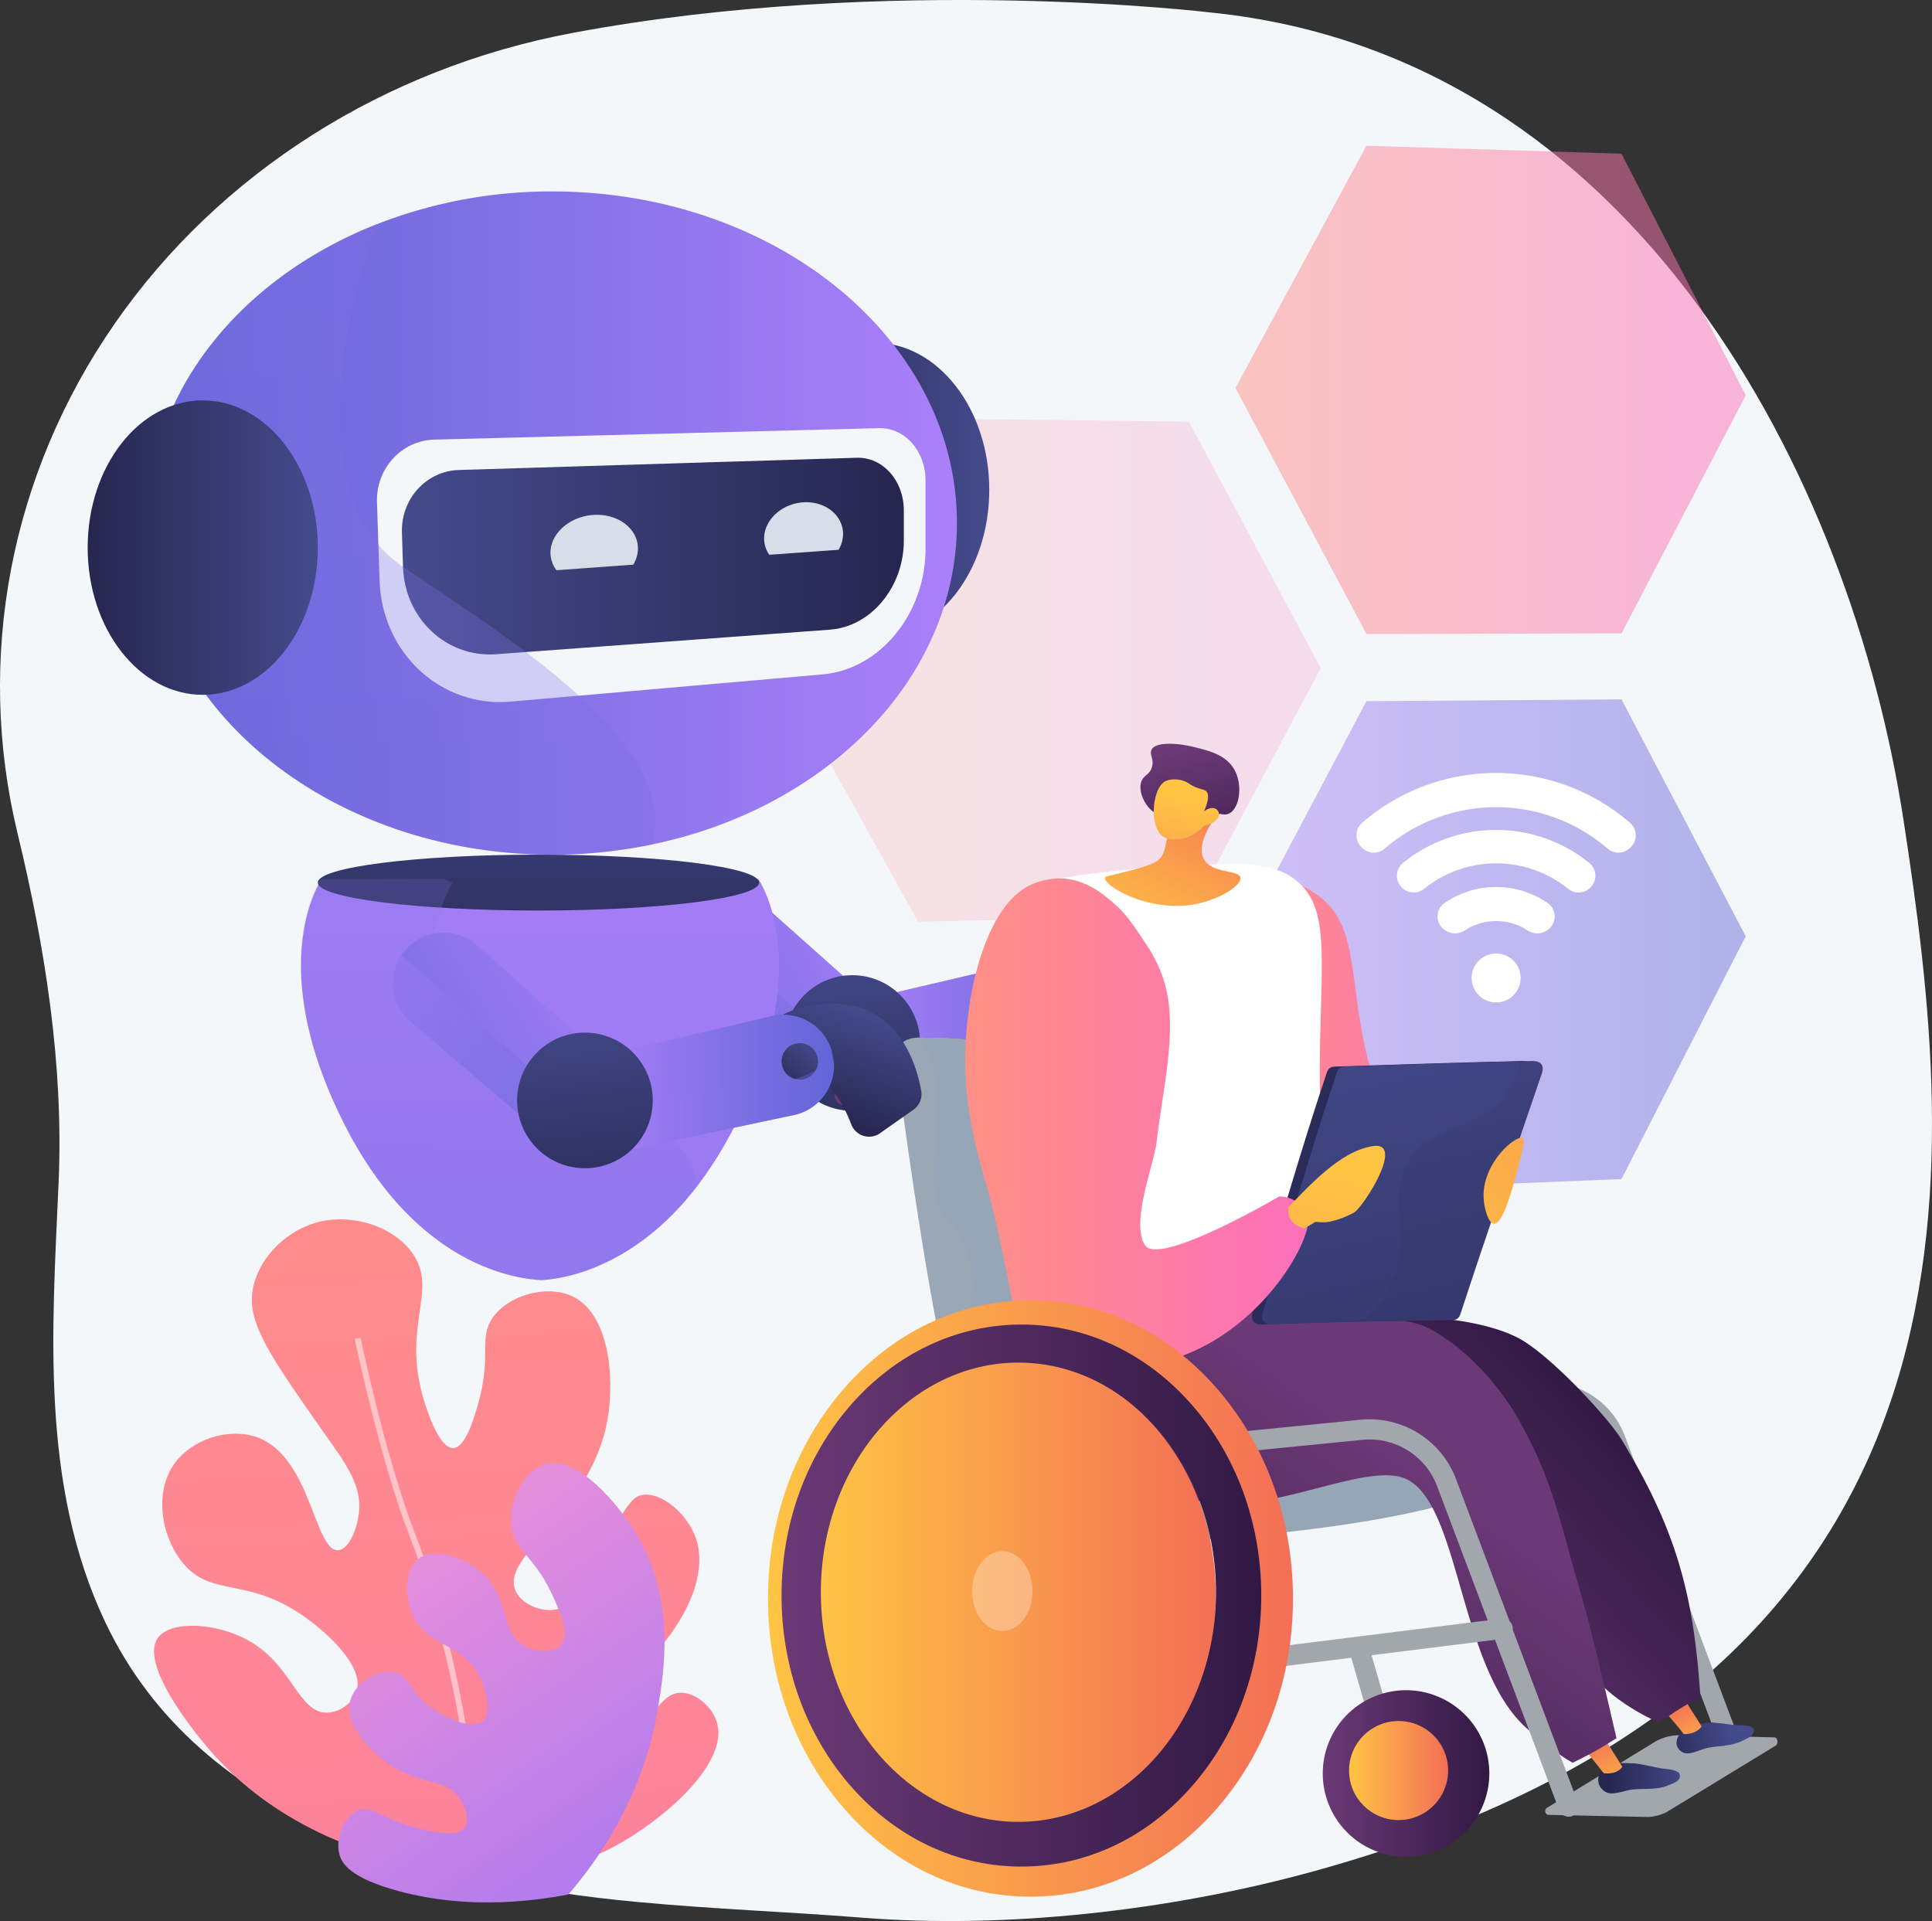 <svg xmlns="http://www.w3.org/2000/svg" xmlns:xlink="http://www.w3.org/1999/xlink" viewBox="0 0 818.7 814.13"><rect x="0" y="0" width="818.7" height="814.13" fill="#333333" stroke="none"/><defs><style>.cls-1{fill:none;}.cls-2{isolation:isolate;}.cls-3{fill:#f4f7fa;}.cls-16,.cls-4{opacity:0.2;}.cls-4{fill:url(#linear-gradient);}.cls-5{opacity:0.47;fill:url(#linear-gradient-2);}.cls-10,.cls-12,.cls-16,.cls-21,.cls-30,.cls-44,.cls-46,.cls-5,.cls-58,.cls-60{mix-blend-mode:multiply;}.cls-6,.cls-63{opacity:0.5;}.cls-6{fill:url(#linear-gradient-3);}.cls-7{fill:url(#linear-gradient-4);}.cls-8{fill:url(#linear-gradient-5);}.cls-9{fill:url(#linear-gradient-6);}.cls-10,.cls-12,.cls-58,.cls-60{opacity:0.4;}.cls-10{fill:url(#linear-gradient-7);}.cls-11{fill:url(#linear-gradient-8);}.cls-12{fill:url(#linear-gradient-9);}.cls-13{fill:url(#linear-gradient-10);}.cls-14{fill:url(#linear-gradient-11);}.cls-15{fill:url(#linear-gradient-12);}.cls-16{fill:url(#linear-gradient-13);}.cls-17{fill:url(#linear-gradient-14);}.cls-18{fill:url(#linear-gradient-15);}.cls-19{fill:url(#linear-gradient-16);}.cls-20{fill:#d8dee8;}.cls-21,.cls-30,.cls-52{opacity:0.3;}.cls-21{fill:url(#linear-gradient-17);}.cls-22{fill:url(#linear-gradient-18);}.cls-23{fill:url(#linear-gradient-19);}.cls-24{fill:url(#linear-gradient-20);}.cls-25,.cls-30{fill:#a2a7ae;}.cls-26{clip-path:url(#clip-path);}.cls-27{fill:url(#linear-gradient-21);}.cls-28{fill:url(#linear-gradient-22);}.cls-29{fill:#97a6b7;}.cls-31,.cls-52{fill:#fff;}.cls-32{fill:url(#linear-gradient-23);}.cls-33{fill:url(#linear-gradient-24);}.cls-34{fill:url(#linear-gradient-25);}.cls-35{fill:url(#linear-gradient-26);}.cls-36{fill:url(#linear-gradient-27);}.cls-37{fill:url(#linear-gradient-28);}.cls-38{fill:url(#linear-gradient-29);}.cls-39{fill:url(#linear-gradient-30);}.cls-40{fill:url(#linear-gradient-31);}.cls-41{fill:url(#linear-gradient-32);}.cls-42{fill:url(#linear-gradient-33);}.cls-43{fill:url(#linear-gradient-34);}.cls-44,.cls-46{opacity:0.1;}.cls-44{fill:url(#linear-gradient-35);}.cls-45{fill:url(#linear-gradient-36);}.cls-46{fill:url(#linear-gradient-37);}.cls-47{fill:url(#linear-gradient-38);}.cls-48{fill:url(#linear-gradient-39);}.cls-49{fill:url(#linear-gradient-40);}.cls-50{fill:#fc77ae;}.cls-51{fill:url(#linear-gradient-41);}.cls-53{fill:url(#linear-gradient-42);}.cls-54{fill:url(#linear-gradient-43);}.cls-55{fill:url(#linear-gradient-44);}.cls-56{fill:url(#linear-gradient-45);}.cls-57{fill:url(#linear-gradient-46);}.cls-58{fill:url(#linear-gradient-47);}.cls-59{fill:url(#linear-gradient-48);}.cls-60{fill:url(#linear-gradient-49);}.cls-61{fill:url(#linear-gradient-50);}.cls-62{fill:url(#linear-gradient-51);}.cls-64{fill:url(#linear-gradient-52);}</style><linearGradient id="linear-gradient" x1="330.04" y1="283.97" x2="559.69" y2="283.97" gradientUnits="userSpaceOnUse"><stop offset="0" stop-color="#ff9085"/><stop offset="1" stop-color="#fb6fbb"/></linearGradient><linearGradient id="linear-gradient-2" x1="523.54" y1="400.24" x2="739.76" y2="400.24" gradientUnits="userSpaceOnUse"><stop offset="0" stop-color="#aa80f9"/><stop offset="1" stop-color="#6165d7"/></linearGradient><linearGradient id="linear-gradient-3" x1="523.54" y1="165.23" x2="739.76" y2="165.23" xlink:href="#linear-gradient"/><linearGradient id="linear-gradient-4" x1="-5736.88" y1="-1422.03" x2="-5686.02" y2="-1422.03" gradientTransform="translate(-2749.58 5354.11) rotate(109.17)" gradientUnits="userSpaceOnUse"><stop offset="0" stop-color="#444b8c"/><stop offset="1" stop-color="#26264f"/></linearGradient><linearGradient id="linear-gradient-5" x1="363.1" y1="435.21" x2="467.05" y2="435.21" xlink:href="#linear-gradient-2"/><linearGradient id="linear-gradient-6" x1="458.48" y1="417.47" x2="441.21" y2="439.28" gradientTransform="matrix(1, 0, 0, 1, 0, 0)" xlink:href="#linear-gradient-4"/><linearGradient id="linear-gradient-7" x1="367.81" y1="442.8" x2="466.7" y2="442.8" xlink:href="#linear-gradient-2"/><linearGradient id="linear-gradient-8" x1="379.63" y1="381.45" x2="243.4" y2="461.49" xlink:href="#linear-gradient-2"/><linearGradient id="linear-gradient-9" x1="279.81" y1="417.04" x2="354.26" y2="417.04" xlink:href="#linear-gradient-2"/><linearGradient id="linear-gradient-10" x1="-3827.21" y1="-1443.69" x2="-3891.39" y2="-1362.62" gradientTransform="matrix(0.7, 0.71, -0.71, 0.7, 2058.86, 4176.44)" xlink:href="#linear-gradient-4"/><linearGradient id="linear-gradient-11" x1="92.28" y1="270.99" x2="96.89" y2="1350.23" gradientTransform="matrix(-1, 0, 0, 1, 321.68, 0)" xlink:href="#linear-gradient-2"/><linearGradient id="linear-gradient-12" x1="93.14" y1="289.08" x2="93.78" y2="439.22" gradientTransform="matrix(-1, 0, 0, 1, 321.68, 0)" xlink:href="#linear-gradient-4"/><linearGradient id="linear-gradient-13" x1="107.78" y1="-151.6" x2="112.38" y2="924.83" gradientTransform="matrix(-1, 0, 0, 1, 321.68, 0)" xlink:href="#linear-gradient-2"/><linearGradient id="linear-gradient-14" x1="-97.53" y1="207.61" x2="-0.01" y2="207.61" gradientTransform="matrix(-1, 0, 0, 1, 321.68, 0)" xlink:href="#linear-gradient-4"/><linearGradient id="linear-gradient-15" x1="-83.85" y1="221.66" x2="259.17" y2="221.66" gradientTransform="matrix(-1, 0, 0, 1, 321.68, 0)" xlink:href="#linear-gradient-2"/><linearGradient id="linear-gradient-16" x1="1781.6" y1="235.67" x2="1994.22" y2="235.67" gradientTransform="translate(-1611.29)" xlink:href="#linear-gradient-4"/><linearGradient id="linear-gradient-17" x1="147.22" y1="-728.4" x2="154.45" y2="962.5" gradientTransform="matrix(-1, 0, 0, 1, 321.68, 0)" xlink:href="#linear-gradient-2"/><linearGradient id="linear-gradient-18" x1="187.01" y1="232.08" x2="284.53" y2="232.08" gradientTransform="matrix(-1, 0, 0, 1, 321.68, 0)" xlink:href="#linear-gradient-4"/><linearGradient id="linear-gradient-19" x1="518.95" y1="459.55" x2="638.87" y2="459.55" xlink:href="#linear-gradient"/><linearGradient id="linear-gradient-20" x1="518.95" y1="459.54" x2="630.6" y2="459.54" xlink:href="#linear-gradient"/><clipPath id="clip-path"><path class="cls-1" d="M758,736.41l-51.94-1.14-50.51,30.86c-1.26.76-.82,3,.6,3l46.54,1Z"/></clipPath><linearGradient id="linear-gradient-21" x1="353.86" y1="519.09" x2="412.33" y2="519.09" gradientUnits="userSpaceOnUse"><stop offset="0" stop-color="#6b3976"/><stop offset="1" stop-color="#311944"/></linearGradient><linearGradient id="linear-gradient-22" x1="415.75" y1="522.25" x2="674.75" y2="628.76" xlink:href="#linear-gradient"/><linearGradient id="linear-gradient-23" x1="-667.13" y1="1781.47" x2="-633.97" y2="1781.47" gradientTransform="matrix(-0.99, 0.11, 0.11, 0.99, -122.62, -959.96)" xlink:href="#linear-gradient-4"/><linearGradient id="linear-gradient-24" x1="-2473.64" y1="580.42" x2="-2462.25" y2="556.83" gradientTransform="matrix(-1, 0.02, 0.02, 1, -1768.64, 217.3)" gradientUnits="userSpaceOnUse"><stop offset="0" stop-color="#ffc444"/><stop offset="1" stop-color="#f36f56"/></linearGradient><linearGradient id="linear-gradient-25" x1="-199.93" y1="321.32" x2="-98.24" y2="192.55" gradientTransform="matrix(0.98, 0.17, -0.17, 0.98, 802.05, 418.81)" xlink:href="#linear-gradient-21"/><linearGradient id="linear-gradient-26" x1="-1338.67" y1="1241.55" x2="-1304.08" y2="1241.55" gradientTransform="matrix(-1, -0.03, -0.03, 1, -585.42, -530.38)" xlink:href="#linear-gradient-4"/><linearGradient id="linear-gradient-27" x1="-2837.95" y1="354.15" x2="-2824.8" y2="326.94" gradientTransform="matrix(-1, -0.1, -0.1, 1, -2105.91, 122.21)" xlink:href="#linear-gradient-24"/><linearGradient id="linear-gradient-28" x1="-3899.73" y1="610.51" x2="-3784.9" y2="772.72" gradientTransform="matrix(-1, 0, 0, 1, -3312.77, 0)" xlink:href="#linear-gradient-21"/><linearGradient id="linear-gradient-29" x1="-580.01" y1="-93.97" x2="-576.81" y2="-179.15" gradientTransform="translate(976.94 719.84) rotate(23.5)" xlink:href="#linear-gradient-24"/><linearGradient id="linear-gradient-30" x1="-1605.34" y1="659.15" x2="-1629.21" y2="598.52" gradientTransform="translate(2192.79 -67.12) rotate(7.37)" gradientUnits="userSpaceOnUse"><stop offset="0" stop-color="#311944"/><stop offset="1" stop-color="#6b3976"/></linearGradient><linearGradient id="linear-gradient-31" x1="-2061.08" y1="598.31" x2="-2062.08" y2="678.65" gradientTransform="matrix(-0.98, -0.19, -0.19, 0.98, -1407.29, -640.41)" xlink:href="#linear-gradient-24"/><linearGradient id="linear-gradient-32" x1="560.52" y1="751.6" x2="631.11" y2="751.6" xlink:href="#linear-gradient-21"/><linearGradient id="linear-gradient-33" x1="571.67" y1="750.35" x2="613.64" y2="750.35" gradientTransform="matrix(1, 0, 0, 1, 0, 0)" xlink:href="#linear-gradient-24"/><linearGradient id="linear-gradient-34" x1="459.59" y1="321.26" x2="272.59" y2="404.88" gradientTransform="matrix(-0.99, 0.12, 0.12, 0.99, 803.11, 68)" xlink:href="#linear-gradient-4"/><linearGradient id="linear-gradient-35" x1="-4.55" y1="-1228.18" x2="-191.55" y2="-1144.56" gradientTransform="matrix(-0.99, 0.12, 0.12, 0.99, -3081.99, 542.24)" xlink:href="#linear-gradient-4"/><linearGradient id="linear-gradient-36" x1="269.39" y1="314.17" x2="237.7" y2="645.31" gradientTransform="matrix(-0.99, 0.12, 0.12, 0.99, 803.11, 68)" xlink:href="#linear-gradient-4"/><linearGradient id="linear-gradient-37" x1="-3422.34" y1="-662.25" x2="-3484.63" y2="-396.69" gradientTransform="matrix(-0.99, 0.12, 0.12, 0.99, -3081.99, 542.24)" xlink:href="#linear-gradient-4"/><linearGradient id="linear-gradient-38" x1="409.03" y1="476.27" x2="554.4" y2="476.27" xlink:href="#linear-gradient"/><linearGradient id="linear-gradient-39" x1="-5828.8" y1="494.84" x2="-5793.57" y2="710.31" gradientTransform="matrix(-1, 0, 0, 1, -5261.35, 0)" xlink:href="#linear-gradient-24"/><linearGradient id="linear-gradient-40" x1="325.39" y1="677.47" x2="547.95" y2="677.47" gradientTransform="matrix(1, 0, 0, 1, 0, 0)" xlink:href="#linear-gradient-24"/><linearGradient id="linear-gradient-41" x1="345.89" y1="676.1" x2="515.19" y2="676.1" gradientTransform="matrix(1, 0, 0, 1, 0, 0)" xlink:href="#linear-gradient-24"/><linearGradient id="linear-gradient-42" x1="331.18" y1="676.2" x2="534.47" y2="676.2" xlink:href="#linear-gradient-21"/><linearGradient id="linear-gradient-43" x1="655.82" y1="473.1" x2="863.74" y2="312.91" gradientTransform="matrix(0.84, -0.06, 0.07, 0.99, 12.41, 112.62)" xlink:href="#linear-gradient-24"/><linearGradient id="linear-gradient-44" x1="-5676.69" y1="-1323.05" x2="-5625.84" y2="-1323.05" xlink:href="#linear-gradient-4"/><linearGradient id="linear-gradient-45" x1="249.82" y1="459.55" x2="353.42" y2="459.55" xlink:href="#linear-gradient-2"/><linearGradient id="linear-gradient-46" x1="345.23" y1="441.82" x2="327.97" y2="463.62" gradientTransform="translate(728.62 43.22) rotate(80.78)" xlink:href="#linear-gradient-4"/><linearGradient id="linear-gradient-47" x1="254.56" y1="467.15" x2="353.45" y2="467.15" xlink:href="#linear-gradient-2"/><linearGradient id="linear-gradient-48" x1="266.38" y1="405.79" x2="130.15" y2="485.83" xlink:href="#linear-gradient-2"/><linearGradient id="linear-gradient-49" x1="166.56" y1="441.38" x2="241.01" y2="441.38" xlink:href="#linear-gradient-2"/><linearGradient id="linear-gradient-50" x1="-3925.03" y1="-1505.73" x2="-3989.21" y2="-1424.65" gradientTransform="matrix(0.86, 0.52, -0.52, 0.86, 2872.41, 3765.2)" xlink:href="#linear-gradient-4"/><linearGradient id="linear-gradient-51" x1="-4882.39" y1="186.61" x2="-4999.99" y2="1097.06" gradientTransform="matrix(-1, -0.09, -0.09, 1, -4673.46, -212.92)" xlink:href="#linear-gradient"/><linearGradient id="linear-gradient-52" x1="-4897.71" y1="436.96" x2="-5044.98" y2="613.51" gradientTransform="matrix(-1, -0.09, -0.09, 1, -4673.46, -212.92)" gradientUnits="userSpaceOnUse"><stop offset="0" stop-color="#e38ddd"/><stop offset="1" stop-color="#9571f6"/></linearGradient></defs><g class="cls-2"><g id="圖層_2" data-name="圖層 2"><g id="Metaphor_illustration" data-name="Metaphor illustration"><path class="cls-3" d="M806.66,347.74C784.47,202.49,693.48,24.05,513.74,5.37c0,0-136.47-16.6-271,8.56C162.9,28.86,92.89,73.31,48.59,137.19S-10.51,279,7.45,353.23C19.12,401.46,27,451.38,24.84,501,22.11,563.46,17,629.18,44.6,687.47,85.09,772.87,183.88,798,270.08,806.05c31.76,3,63.64,4.15,95.44,6.67,61,4.82,129.38-3,188.16-18.86C853.26,712.93,828.85,493,806.66,347.74Z"/><polygon class="cls-4" points="503.83 178.7 389.04 177.32 330.04 284.25 389.04 390.62 503.83 388.14 559.68 283.16 503.83 178.7"/><polygon class="cls-5" points="687.13 296.4 579.04 297.16 523.54 401.94 579.04 504.08 687.13 499.69 739.76 396.79 687.13 296.4"/><polygon class="cls-6" points="687.13 65.14 579.04 61.77 523.54 164.43 579.04 268.69 687.13 268.43 739.76 167.54 687.13 65.14"/><path class="cls-7" d="M500.34,445.93l-14.19,10A8.05,8.05,0,0,1,474,452.16c-4-10.43-12.37-25.12-27.89-25a17.79,17.79,0,0,0-11.17,4.11l-5.13,4.22s-4.2-32.44,33.89-34.41c29.9-1.55,37.89,25.28,39.94,36.87A8.07,8.07,0,0,1,500.34,445.93Z"/><path class="cls-8" d="M467.05,427.21a21.62,21.62,0,0,1-17.19,21L372,464.69,367.85,446l-4.75-21.59,77.26-18.09A21.84,21.84,0,0,1,466,420.62c0,.09.42.19.42.29h0C466.43,423,467.05,425.13,467.05,427.21Z"/><circle class="cls-9" cx="452.16" cy="425.46" r="7.73"/><path class="cls-10" d="M466.7,427.21a21.45,21.45,0,0,1-17,21L371.9,464.69,367.81,446c14.62-2.36,50.49-8.07,71-10.68,24.52-3.13,26.77-13.14,27-14.37A20.85,20.85,0,0,1,466.7,427.21Z"/><path class="cls-11" d="M374.91,429.26l-27.26,31-7.79-6.66-52.54-44.91a21.49,21.49,0,0,1-3.92-28.2l.47-.68a21.47,21.47,0,0,1,31.68-3.45Z"/><path class="cls-12" d="M354.26,442.8l-14.4,10.79-52.54-44.91a21.49,21.49,0,0,1-3.92-28.2Z"/><circle class="cls-13" cx="361.13" cy="442" r="28.74" transform="translate(-81.48 802.38) rotate(-89.9)"/><path class="cls-14" d="M146,476.57c29.93,59.08,71.46,65.35,83.46,65.95v.05s-.89,0,0,0,0,0,0,0v-.05c9-.49,39-4.86,65.82-39.63a164,164,0,0,0,16.37-26.32c34.77-68.62,9.7-104,9.7-104l-91.89-.22h0l-40.07.1-53,.12S111.2,408,146,476.57Z"/><ellipse class="cls-15" cx="228.18" cy="374.04" rx="93.51" ry="11.84"/><path class="cls-16" d="M146,476.57c29.93,59.08,71.46,65.35,83.46,65.95v.05s-.89,0,0,0,0,0,0,0v-.05c9-.49,39-4.86,65.82-39.63-.15-32-74.56-53.76-97.77-68.6-29.35-18.76-5.8-60.25-5.8-60.25l-3.39-1.55-52.47.12S111.2,408,146,476.57Z"/><ellipse class="cls-17" cx="370.45" cy="207.61" rx="48.76" ry="62.39"/><path class="cls-18" d="M62.51,221.66C62.51,299.28,139.3,362.2,234,362.2a206.72,206.72,0,0,0,42.16-4.29c74.34-15.38,129.35-70.55,129.35-136.25,0-77.61-76.79-140.53-171.51-140.53A202.73,202.73,0,0,0,159.73,95C102.21,117.65,62.51,165.86,62.51,221.66Z"/><path class="cls-3" d="M348.56,285.81,216.31,297.36C187.08,299.91,161.86,277,160.84,246l-1.09-33.16c-.47-14.27,10.45-26.17,24.21-26.53l188.52-4.86c10.95-.28,19.72,9.67,19.72,22.18V232.7C392.2,260,372.94,283.69,348.56,285.81Z"/><path class="cls-19" d="M351.73,266.85l-141.5,10.41c-20.9,1.54-38.76-15-39.45-37l-.46-14.65c-.44-14.15,10.36-26,24-26.42L363,194c11.06-.34,19.94,9.6,20,22.16l0,13C383,248.74,369.13,265.57,351.73,266.85Z"/><path class="cls-20" d="M268.33,239.31a13.28,13.28,0,0,0,2-7.18c-.22-8.28-8.58-14.52-18.77-13.91s-18.55,8-18.29,16.44a12.56,12.56,0,0,0,2.53,7Z"/><path class="cls-20" d="M355.35,233a13.25,13.25,0,0,0,1.91-6.82c-.11-7.89-7.59-13.85-16.8-13.3s-16.81,7.54-16.66,15.57a12.16,12.16,0,0,0,2.2,6.67Z"/><path class="cls-21" d="M62.51,221.66C62.51,299.28,139.3,362.2,234,362.2a206.72,206.72,0,0,0,42.16-4.29c13.34-42.1-62-88.28-105.4-117.7C117.66,204.17,159.73,95,159.73,95,102.21,117.65,62.51,165.86,62.51,221.66Z"/><ellipse class="cls-22" cx="85.91" cy="232.08" rx="48.76" ry="62.39"/><path class="cls-23" d="M631.53,490.35c-3.54,5.93-9.29,13.34-16.59,13.59-14.22.46-25.22-26.61-29-35.82-16.27-40.06-7.58-71.23-24.58-86.26a42.76,42.76,0,0,0-20.8-10c-.77-.09-8.41-.91-11.51.66-42,21.34,56.7,278.11,109.78,128.45C630,496.75,633.27,493.43,631.53,490.35Z"/><path class="cls-24" d="M577,493.43c-1.12-12.37,4.5-25.87,0-37.11-3.37-7.88-15.74-12.38-18-23.62-2.15-17.21,6-33.4,2.75-50.52-.11-.1-.22-.22-.34-.32a42.76,42.76,0,0,0-20.8-10c-.77-.09-8.41-.91-11.51.66-39.91,20.27,47.19,253,101.51,147.89-12.82-8.64-29.26-11.64-43.49-18C583.73,500.18,578.11,497.93,577,493.43Z"/><path class="cls-25" d="M730.89,737.37a4.3,4.3,0,0,1-4-2.77L680.57,611.67a27,27,0,0,0-27.87-17.3l-50.86,5.06a4.28,4.28,0,1,1-.84-8.52l50.86-5.06a35.54,35.54,0,0,1,36.72,22.8l46.31,122.93a4.27,4.27,0,0,1-2.5,5.51A4.15,4.15,0,0,1,730.89,737.37Z"/><g class="cls-2"><g class="cls-26"><path class="cls-25" d="M650.78,769.06l50-30.58a20.3,20.3,0,0,1,11.08-3.08l39.93.87c1.53,0,2,2.72.59,3.57L708,767a20.3,20.3,0,0,1-11.08,3.08l-46.13-1Z"/></g></g><path class="cls-27" d="M408,587a4.28,4.28,0,0,1-4.21-3.56L385,473c-1.48-8.65-4.31-12.27-5.75-13a.83.83,0,0,0-.88-.05L359.86,468a4.28,4.28,0,1,1-3.44-7.83L374.89,452a9.41,9.41,0,0,1,8.38.35c4.87,2.62,8.46,9.42,10.12,19.14L412.26,582a4.27,4.27,0,0,1-3.49,4.94A3.68,3.68,0,0,1,408,587Z"/><path class="cls-28" d="M616.24,636.37c-36.62,11.16-83.85,10.34-115.26,12.27s-34.64,1-52.1-10.81-22.8-22.93-28.09-43.75c-11.35-44.64-17.27-95.44-24.15-142-1.06-7.22-30.22-11.05.42-12.2,4.49-.17,73.74,4.83,76.3,5,20.11,1.4,17.16,4.28,18.5,11.81,7.49,42.32,14,93.71,21.47,133.3,4.67,24.7,15.37,34.13,36.74,37.29,20.33,3,38.55-6.43,58.22-11.71a12.29,12.29,0,0,1,14.38,7.49C624.76,628.72,624.7,633.69,616.24,636.37Z"/><path class="cls-29" d="M616.24,636.37c-36.62,11.16-95.31,15.69-126.72,17.62s-25.6-2-43.07-13.74-20.37-25.35-25.66-46.17c-11.35-44.64-17.27-95.44-24.15-142-1.06-7.22-30.22-11.05.42-12.2,4.49-.17,73.74,4.83,76.3,5,20.11,1.4,17.16,4.28,18.5,11.81,7.49,42.32,14,93.71,21.47,133.3,4.67,24.7,15.37,34.13,36.74,37.29,20.33,3,38.55-6.43,58.22-11.71a12.29,12.29,0,0,1,14.38,7.49C624.76,628.72,624.7,633.69,616.24,636.37Z"/><path class="cls-29" d="M496.51,651.86c-6.31.79-14.77,2.14-21.35,2.13-17,0-30.87-4.17-44.25-16.16s-22.68-23.09-27.37-44c-10-44.8-17.55-96.36-23.63-142.63-1.08-8.24,3-11.24,9.27-11.49s11.47,3.21,12.7,11.23c6.92,45.05,13.31,98,23.59,140.82,6.42,26.74,23.5,37.7,46.87,40.15,6.77.71,15.37-2.29,21.93-1.92s10,4.22,10.54,10S502.83,651.07,496.51,651.86Z"/><path class="cls-30" d="M430.38,625.08c-14.73-6.23-18.12-23.22-20.39-38-2.83-20.38,6.23-40.77-1.13-60-2.27-6.23-10.19-11.33-11.89-17.56-4.28-21.39,6.6-53.15-7.54-69.83a2.09,2.09,0,0,0-.25,0c-6.26.25-10.35,3.25-9.27,11.49C386,497.48,393.5,549,403.54,593.84c4.69,20.9,14,32,27.37,44S458.18,654,475.16,654l1.63,0-.54-.57C463.23,639.24,447.93,631.87,430.38,625.08Z"/><path class="cls-31" d="M437.4,374.75c11.23-3.16,36.5-6.28,56.66-7.42,28.75-1.62,43.13-2.44,53.32,4.41,23.53,15.82,5.31,52.32,15,142.8,4.09,38.46,5.94,36-3.29,49.66-18.75,27.81-71.4,30.09-95.52,6-12.75-12.74-31.31,11.29-31.61-3.25C430.7,509.53,401.71,458.48,437.4,374.75Z"/><path class="cls-32" d="M712.12,734.42c-2.16,2.7-2.47,6,.55,8s7.41-1,11.27-1.75c4.14-.79,10-.64,14.26-2.88,1.72-.91,5.57-2.07,4.93-4.92-.46-2-6.3-1.66-8.19-1.84-2.68-.24-8.27-1.16-10.32-1C719.47,730.5,715,730.86,712.12,734.42Z"/><path class="cls-33" d="M714.42,721c2.11,3.64,4.53,7.07,6.68,10.69-2,2.45-4.48,3.21-7.57,3.24-2.66-3.54-5.67-6.78-8.51-10.18C708.16,723.49,711.3,722.26,714.42,721Z"/><path class="cls-34" d="M478.54,593.16c-22.26,38.12,9.31,14,36.37,12.36,28.51-1.69,100.53-6.17,124.77,26.69,18.06,24.47,15.15,63.4,44.19,86.45a93.32,93.32,0,0,0,18.68,11.18c6.29-3.05,11.21-8,18.07-9.82-2.82-43.25-9.64-70.46-33.38-109.77-5.74-9.5-30.42-36.06-43.62-43.08C607.91,548.2,499.07,558,478.54,593.16Z"/><path class="cls-35" d="M678.77,750.39a5.73,5.73,0,0,0,1.09,8.68c3,2.3,7.93-.21,12-.68,4.38-.51,10.38.29,14.93-1.73,1.84-.81,5.72-1.68,5-4.69-.49-2.12-6.6-2.29-8.62-2.68-2.88-.55-9-2-11.12-2C686.67,747.17,681.86,746.55,678.77,750.39Z"/><path class="cls-36" d="M679.48,735.84c2.52,4.42,5.44,8.59,8,13-2,2.5-4.8,2.94-7.87,2.68-3.28-4.23-6.74-8.32-10-12.58C672.91,738,676.2,736.94,679.48,735.84Z"/><path class="cls-37" d="M445.73,549c-19.25,14-11.11,28.74-9.42,43.93,3.8,34.1,63.07,43.3,83.92,44.16,25.36,1,60.57-17.15,75.56-10.32,23.29,10.61,22.36,81.48,52,106.4,5.08,4.28,12.22,10.33,18.64,13.87A158.85,158.85,0,0,0,685,736.63c-4.77-20.57-10.32-45-16-64.34-8-27.28-11-45.47-25.9-71.42-7.15-12.51-21.19-29.6-38.4-38.31-10.74-5.42-46.24-5.26-56.41-6.73C525.4,552.53,459.06,539.28,445.73,549Z"/><path class="cls-38" d="M496.21,335.92a99.68,99.68,0,0,1-1.78,19.91c-1,5.31-1.78,6.68-2.72,7.79-1.43,1.67-3.59,3.08-15.81,6.11-6.65,1.64-7.5,1.6-7.65,2.26-.71,3.22,17.41,14.18,36.14,11.54,11.46-1.62,21.89-8.16,21.25-11.59s-12.09-1.6-15.51-7.85c-2.37-4.35.29-10.53,3.44-15.64C510.52,342.74,499.25,341.62,496.21,335.92Z"/><path class="cls-39" d="M483.77,330.94c1.05-2.52,3.26-2.53,4.3-5.59,1.2-3.56-1.15-5.49-.11-7.58,1.83-3.72,11.78-2.71,17.83-1.23,6.73,1.64,14.16,3.45,17.56,10.16,3.29,6.5,1.85,15.74-2.38,18-2.31,1.22-4-.41-7.64.34-4.63,1-7.78,4.83-9.78,8.13a30.58,30.58,0,0,0-1-5.14c-1.11-3.75-1.5-5.67-2.73-6.22-2.41-1.09-4.6,3.57-8.25,3.3C486.71,344.74,481.67,336,483.77,330.94Z"/><path class="cls-40" d="M510.18,350s-5.76,7.23-15.19,5.42c-8.44-1.62-7.3-20.87-1.35-24.24,2-1.12,5.69-1.23,8.54,0,1.68.71,2.18,1.51,4.95,2.61,2.56,1,3.35.82,4.06,1.59.89,1,1.37,3.12-1,8.49,1.83-1.44,3.86-1.83,5.16-1a2.87,2.87,0,0,1,1,1.24C517.26,346.41,514.92,349,510.18,350Z"/><path class="cls-25" d="M433.15,719.94a4.28,4.28,0,0,1-.52-8.53L636.11,686a4.28,4.28,0,1,1,1.06,8.49L433.69,719.9A3.27,3.27,0,0,1,433.15,719.94Z"/><path class="cls-25" d="M664.7,769.91a4.3,4.3,0,0,1-4-2.77L609,629.84a30.61,30.61,0,0,0-31.65-19.64l-53,5.27a4.28,4.28,0,1,1-.85-8.51l53-5.28A39.19,39.19,0,0,1,617,626.82l51.72,137.3a4.27,4.27,0,0,1-2.5,5.51A4.15,4.15,0,0,1,664.7,769.91Z"/><path class="cls-25" d="M595.81,771.94a4.28,4.28,0,0,1-4.11-3.09l-19.6-68.11a4.28,4.28,0,0,1,8.23-2.37l19.6,68.11a4.29,4.29,0,0,1-2.93,5.3A4.48,4.48,0,0,1,595.81,771.94Z"/><path class="cls-41" d="M595.81,786.89a35.29,35.29,0,1,1,35.3-35.29A35.33,35.33,0,0,1,595.81,786.89Zm0-50a14.73,14.73,0,1,0,14.73,14.73A14.75,14.75,0,0,0,595.81,736.87Z"/><circle class="cls-42" cx="592.66" cy="750.35" r="20.99"/><path class="cls-43" d="M645.11,449.68c-25.93.56-53.11,1.48-79.18,2.33-2.19.07-3.07.69-3.76,2.76C551,488,541.25,522.67,530.9,556c-1.1,3.53.54,5.45,4.08,5.3,24.95-1.09,51-1.47,76-1.89,2.11,0,3-.65,3.72-2.76,11-33.72,23-68.11,34.35-101.57C650.31,451.58,648.81,449.61,645.11,449.68Z"/><path class="cls-44" d="M588.28,535.75c3.55-16-4.15-30.35,4.6-44.09,9-14.13,26-12.51,37.72-24.15,3.73-3.71,8.21-11.79,9.49-17.73,1.53,0,3.86-.42,5.14-.17,2.83.54,5.17,1.9,3.95,5.45-11.6,33.61-23.34,67.84-34.44,101.64-.7,2.12-1.61,2.65-3.7,2.71-12.63.39-25.85.34-38.54.54C579.56,554.44,586.59,543.37,588.28,535.75Z"/><path class="cls-45" d="M649.36,449.68c-25.93.56-53.11,1.48-79.18,2.33-2.19.07-3.07.69-3.76,2.76C555.27,488,545.49,522.67,535.15,556c-1.1,3.53.54,5.45,4.08,5.3,24.94-1.09,51-1.47,76-1.89,2.11,0,3-.65,3.71-2.76,11-33.72,23-68.11,34.36-101.57C654.55,451.58,653.06,449.61,649.36,449.68Z"/><path class="cls-46" d="M592.53,535.75c3.55-16-4.15-30.35,4.6-44.09,9-14.13,26-12.51,37.71-24.15,3.74-3.71,8.22-11.79,9.5-17.73,1.53,0,3.85-.42,5.14-.17,2.83.54,5.17,1.9,3.94,5.45C641.83,488.67,630.09,522.9,619,556.7c-.7,2.12-1.61,2.65-3.7,2.71-12.63.39-25.85.34-38.55.54C583.8,554.44,590.84,543.37,592.53,535.75Z"/><path class="cls-47" d="M442.31,575.93c-14.79-7.9-12-30.8-24.77-75.23-5.16-17.93-8-31.43-8.46-48a159.78,159.78,0,0,1,1.67-26.25c.59-4.39,6.19-42.82,26.65-51.74a31.74,31.74,0,0,1,11.48-2.46c11.17.06,19.27,7.2,23.29,10.74s6.49,6.68,10.94,13.3c4,6,9,12.92,11.39,24.38,3.84,18.7-1.95,42.35-4.4,63.4-1.12,9.59-11.07,34-4.9,43.62,5.45,8.49,49.1-16.06,56.79-20.61a12.77,12.77,0,0,1,12.1,8.14c3.44,8.6-22.3,56.59-68.59,63.38C476.46,580,454.63,582.51,442.31,575.93Z"/><path class="cls-48" d="M545.88,511.7c9.5-9.79,22.32-24,36-26s-4.17,25.85-8,28.1S564.16,518,561.06,518s-1.54-.16-3.77-.13c-1.44,1-3.22,1.86-4.8,2.8C548,519.09,545.59,516.88,545.88,511.7Z"/><path class="cls-49" d="M436.67,803.81c-29.92,0-58-13.27-79-37.38-20.79-23.81-32.24-55.4-32.24-89s11.45-65.15,32.24-89c21.05-24.1,49.12-37.38,79-37.38s58,13.28,79,37.38c20.79,23.81,32.24,55.41,32.24,89s-11.45,65.15-32.24,89C494.66,790.54,466.59,803.81,436.67,803.81Zm0-237.39c-52.93,0-96,49.82-96,111.05s43.06,111,96,111,96-49.81,96-111S489.6,566.42,436.67,566.42Z"/><path class="cls-50" d="M384.3,748a2.83,2.83,0,0,1-.23-5.66l34.61-2.87A11.76,11.76,0,0,0,427.2,735c2.7-3.42,3.69-8.45,2.81-14.16L412.88,609.67a2.83,2.83,0,1,1,5.6-.87L435.62,720c1.12,7.29-.28,13.87-4,18.54a17.31,17.31,0,0,1-12.51,6.55L384.54,748Z"/><ellipse class="cls-51" cx="430.54" cy="676.1" rx="84.65" ry="99.34"/><ellipse class="cls-52" cx="424.76" cy="674.3" rx="12.79" ry="16.94"/><path class="cls-53" d="M432.82,791.05c-27.41,0-53.1-12.12-72.34-34.14-18.9-21.62-29.3-50.29-29.3-80.71s10.4-59.09,29.3-80.72c19.24-22,44.93-34.14,72.34-34.14s53.11,12.13,72.34,34.14c18.9,21.63,29.31,50.3,29.31,80.72s-10.41,59.09-29.31,80.71C485.93,778.93,460.23,791.05,432.82,791.05Zm-1.26-213.59c-46.16,0-83.72,43.65-83.72,97.32s37.56,97.32,83.72,97.32,83.72-43.66,83.72-97.32S477.73,577.46,431.56,577.46Z"/><path class="cls-54" d="M633,518.61c-2.33-.3-4.06-6.39-4.3-10.87-.79-14.92,14.11-27.34,16.65-25.29.93.75,0,4.35-1.86,11.56C641.24,502.58,637,519.13,633,518.61Z"/><path class="cls-55" d="M387.09,470.27l-14.18,10a8.07,8.07,0,0,1-12.18-3.77c-4-10.43-12.37-25.12-27.88-25a17.85,17.85,0,0,0-11.18,4.11l-5.13,4.22s-4.2-32.44,33.89-34.41c29.9-1.55,37.89,25.28,39.94,36.87A8.06,8.06,0,0,1,387.09,470.27Z"/><path class="cls-56" d="M353.42,451.56a21.44,21.44,0,0,1-17,21L258.64,489l-4.09-18.72-4.73-21.59,77.28-18.09A21.43,21.43,0,0,1,352.38,445a1,1,0,0,1,.05.29h0C352.43,447.35,353.42,449.47,353.42,451.56Z"/><circle class="cls-57" cx="338.91" cy="449.8" r="7.73" transform="translate(-159.37 712.28) rotate(-80.78)"/><path class="cls-58" d="M353.45,451.56a21.45,21.45,0,0,1-17,21L258.65,489l-4.09-18.72c14.62-2.36,50.49-8.06,71-10.68,24.53-3.13,26.77-13.13,27-14.37A20.87,20.87,0,0,1,353.45,451.56Z"/><path class="cls-59" d="M261.66,453.6l-27.26,31-7.79-6.66L174.08,433a21.47,21.47,0,0,1-3.93-28.19l.48-.69a21.46,21.46,0,0,1,31.67-3.45Z"/><path class="cls-60" d="M241,467.15l-14.4,10.78L174.08,433a21.47,21.47,0,0,1-3.93-28.19Z"/><circle class="cls-61" cx="247.88" cy="466.34" r="28.74" transform="translate(-265.65 589.67) rotate(-75.51)"/><path class="cls-31" d="M644.37,414.47A10.37,10.37,0,1,1,634,404.1,10.36,10.36,0,0,1,644.37,414.47Z"/><path class="cls-31" d="M634,327.59a86.56,86.56,0,0,0-56.67,21A7.07,7.07,0,0,0,576.9,359l.29.29a7,7,0,0,0,9.53.39,72.34,72.34,0,0,1,94.56,0,7,7,0,0,0,9.53-.39l.3-.29a7.06,7.06,0,0,0-.44-10.36A86.54,86.54,0,0,0,634,327.59Z"/><path class="cls-31" d="M634,351.72a62.46,62.46,0,0,0-39.47,14,7,7,0,0,0-.49,10.41l.05.05a7.07,7.07,0,0,0,9.48.43,48.55,48.55,0,0,1,60.86,0,7.08,7.08,0,0,0,9.49-.43l.05-.05a7,7,0,0,0-.5-10.41A62.46,62.46,0,0,0,634,351.72Z"/><path class="cls-31" d="M611.3,393.39a7.57,7.57,0,0,0,9.52.86,24.13,24.13,0,0,1,26.37,0,7.55,7.55,0,0,0,9.51-.86l0,0a7,7,0,0,0-1-10.8,38.59,38.59,0,0,0-43.43,0,7,7,0,0,0-1,10.8Z"/><path class="cls-62" d="M206.08,795.38c15,.15,34.45-2.29,53.82-12.61,21-11.17,49.13-35.46,43.9-52.83-1.95-6.48-8.71-12.49-15.11-12.55-9.47-.08-11.73,12.87-29.32,25.6-3.25,2.36-20.05,14.52-27.39,9.26-3.65-2.62-4.23-9-3.17-13.75,3.09-13.83,20.37-14.45,38.16-28.13,18-13.87,34.32-39.42,28-58.25-3.63-10.82-15-20.12-23.09-18.52-3.48.68-5.88,3.26-18.16,24.57-10.08,17.49-12.43,22.64-18,23.88-5.77,1.28-14.28-1.74-17.1-7.56-7.33-15.15,31.85-33,38.84-73,3.13-17.89.64-45.06-15.18-52.25-10.69-4.87-26.95-.36-33.54,9.26-6,8.67-.33,16.1-6.08,36.26-1.75,6.12-5.34,18.71-10.55,18.92-6.12.25-11.43-16.69-12.64-20.81-9.09-31,5.79-45.19-4-60.72-7.65-12.11-26.08-18.35-41.52-14-13.52,3.84-25.13,15.93-27,29.37-1.94,13.67,8.39,28.39,29,57.81,9.79,14,17.73,23.5,16.08,36.34-.81,6.27-4.09,14.88-8.66,15.29-10.1.89-11.41-39.55-34.4-47.84-11.77-4.24-27.3.63-34.86,10.9-9.25,12.59-5.54,31.95,3.7,42.77,12.06,14.13,26.5,5.51,50.12,21.64,10.48,7.16,26.65,21.83,23.14,32.45-1.53,4.63-6.9,8.81-12.39,8.94-12.3.29-14.54-20-33.34-30.56-13.54-7.59-33.11-8.65-38.46-1.11-7.55,10.65,13.41,38.23,24.75,50.61C105.32,759.77,138.23,788.76,206.08,795.38Z"/><g class="cls-63"><path class="cls-31" d="M200.71,788.49c5-33.33-11.08-103.51-24.32-137.18-12.9-32.81-23.49-83.87-23.6-84.38l-2.48.51c.11.52,10.74,51.78,23.73,84.8,13.14,33.41,29.08,103,24.17,135.87Z"/></g><path class="cls-64" d="M240.82,802.88c12.62-14.58,31.6-41.21,37.92-78.56,2.6-15.39,7.69-45.44-8.49-73.21-8.07-13.84-25.91-34.83-39.63-30.47-8.83,2.81-15.33,15.93-13.85,26.48S227,659.5,235,678c3,6.86,6.33,14.9,2.82,19-2.92,3.39-10.13,3.41-15.29.76-10.66-5.48-6-19-17-29.9-7.88-7.79-21.76-12.36-28.4-7.15-5.76,4.52-5.88,16.27-1.88,24.48,6.4,13.13,20.21,10.68,27.78,25.09,3.36,6.4,5.31,15.77,1.58,19.08-4.26,3.76-15.39-.82-22.31-6-9.15-6.87-8.93-13.29-15.24-14.66-7-1.53-16.53,4.44-18.59,11.81-2.89,10.32,9,22.8,18.73,28.63,12.49,7.46,22.52,4.64,28.13,13.81,2.05,3.37,3.73,8.71,1.54,11.67-3.14,4.21-12.9,1.85-19.39.29-15.77-3.81-19.65-10-25.64-7.7s-9.91,11.7-8,18.68c1,3.88,4.72,10.07,25.15,15.57C183.22,805.29,207.46,809.27,240.82,802.88Z"/></g></g></g></svg>